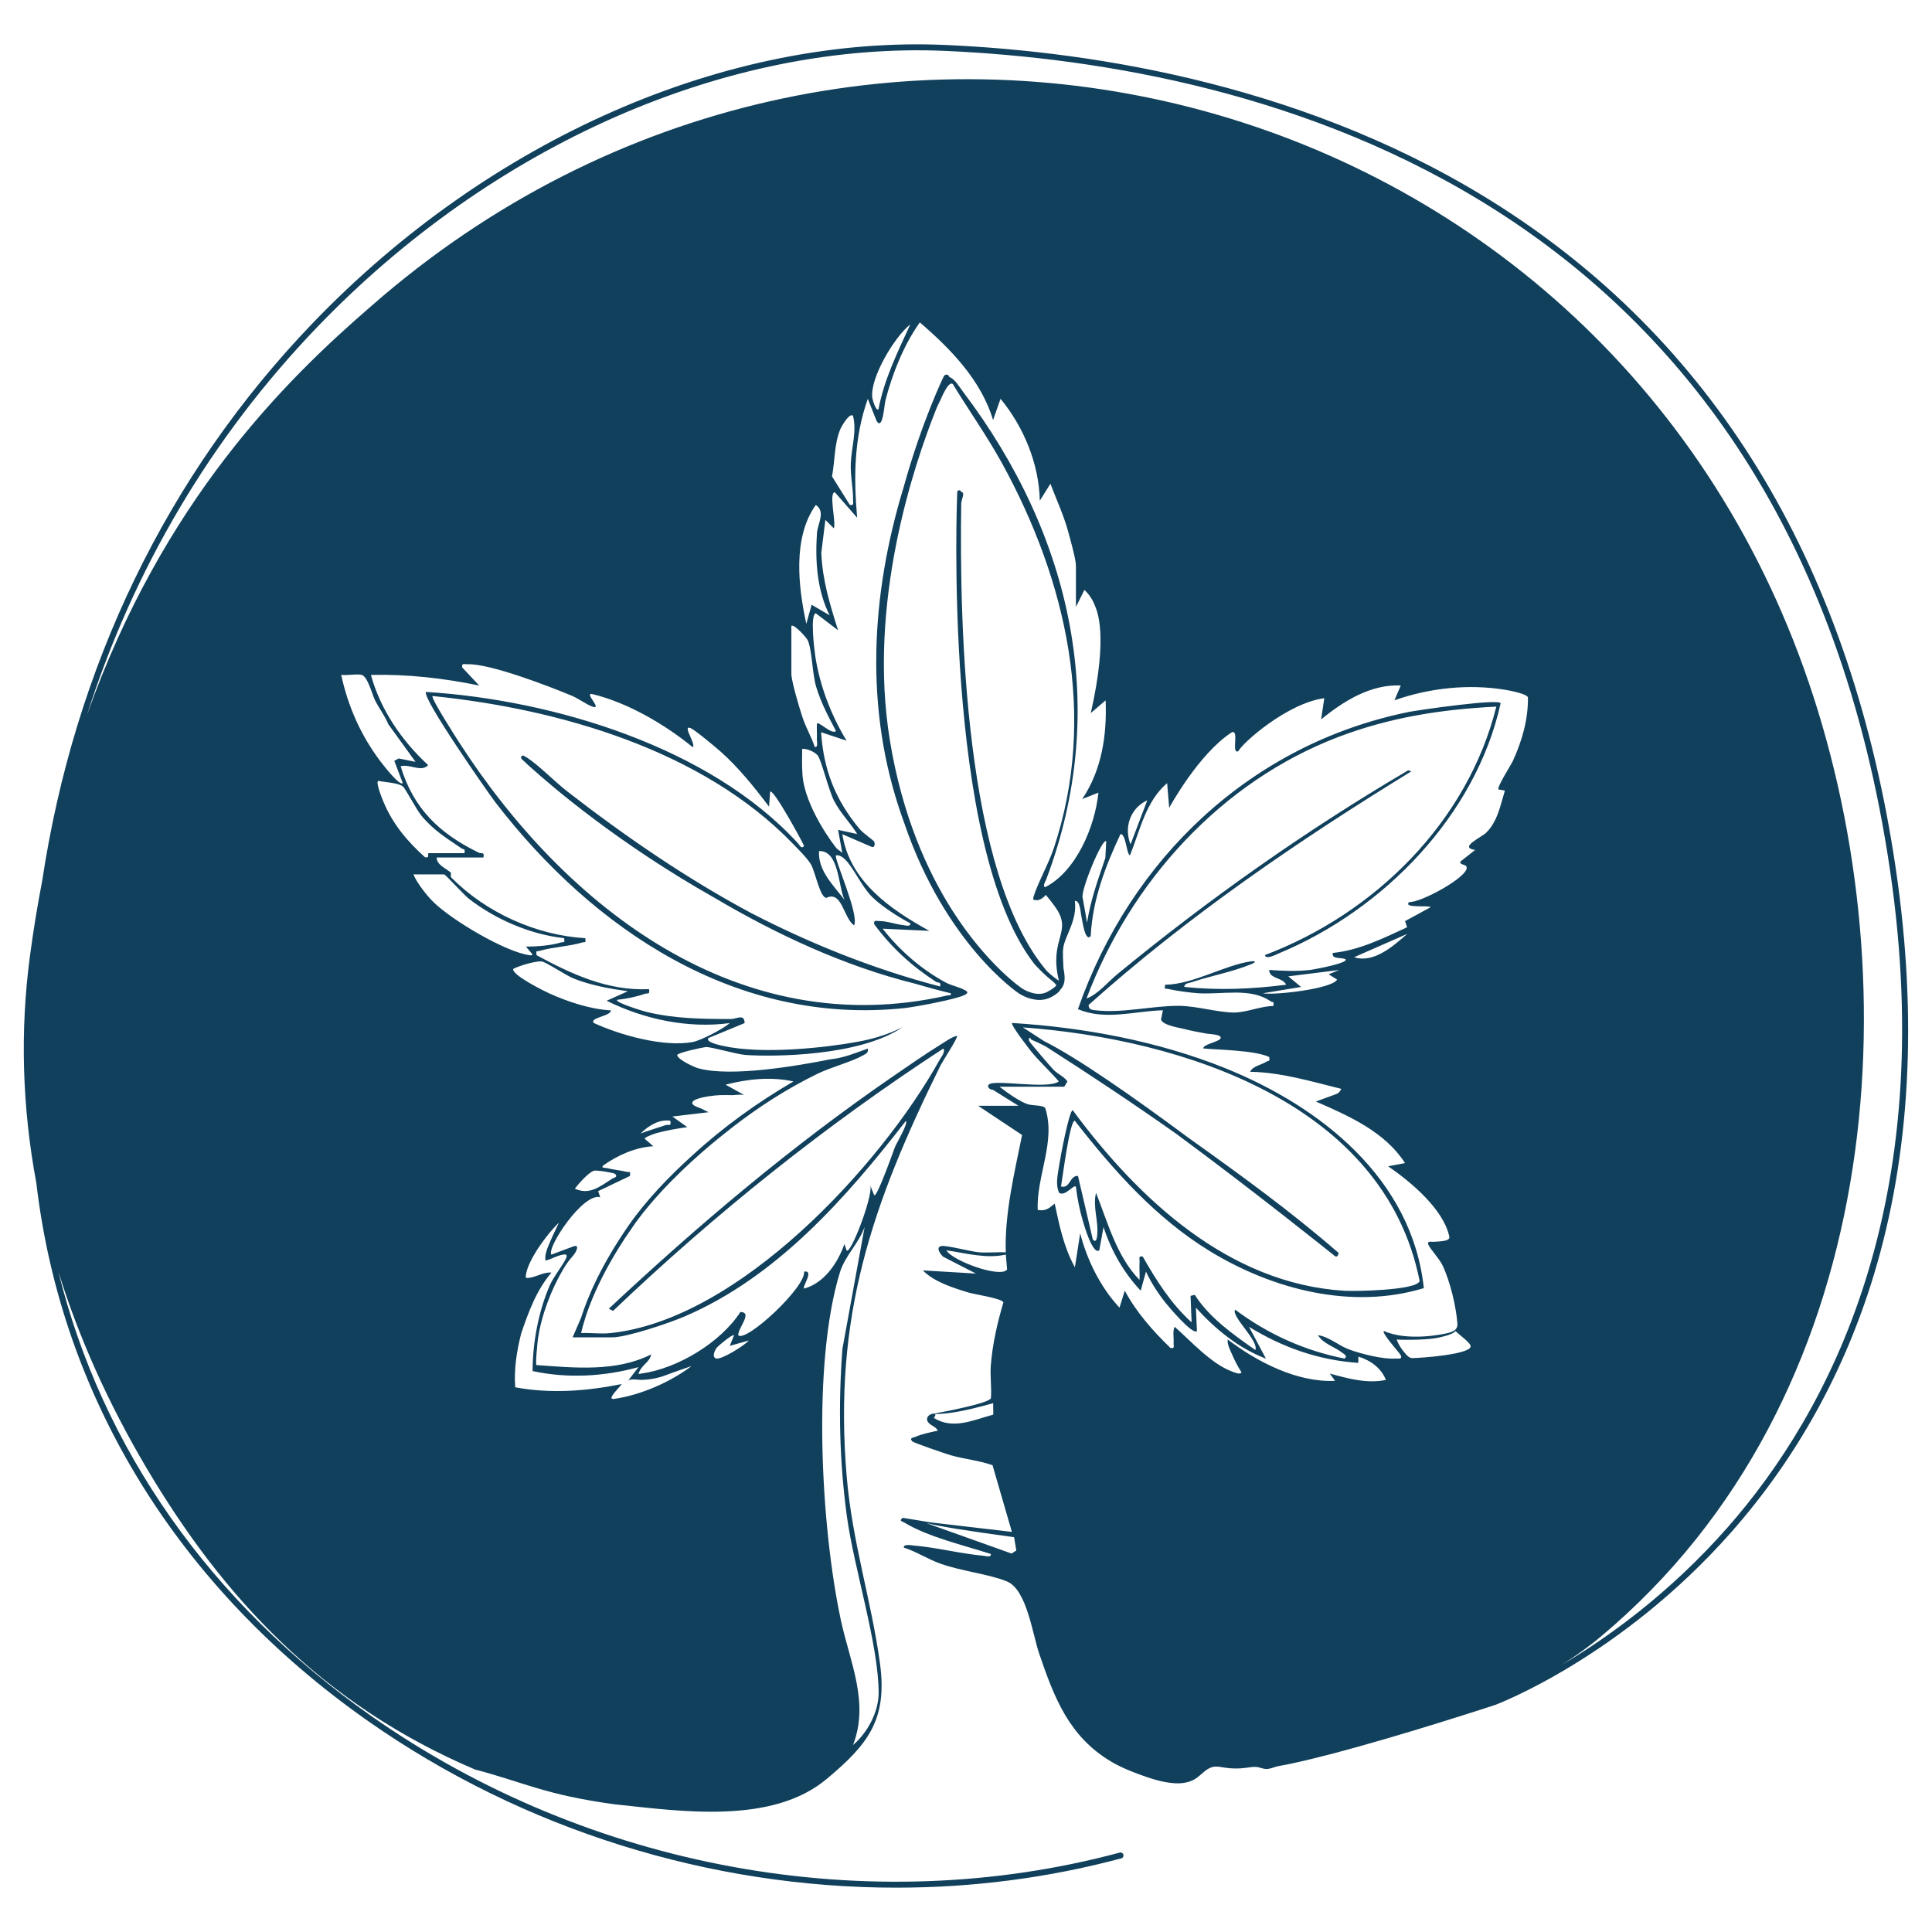 <svg xmlns="http://www.w3.org/2000/svg" xmlns:i="http://ns.adobe.com/AdobeIllustrator/10.0/" viewBox="0 0 512 512"><defs><style>      .cls-1 {        fill: #10405b;      }    </style></defs><g><g id="Layer_1"><path class="cls-1" d="M385.74,352.75c.88.96,4.21,3.21,3.99,4.14-.47,2.11-13.51,3.02-15.52,3.02-.89,0-1.75-1.14-2.24-1.75-.79-.98-1.42-2.02-1.86-3.2.05.14,4.29.1,5.33.07,1.55-.04,3.09-.14,4.62-.34.93-.12,4.94-.92,5.68-1.95ZM384.27,353.12c-1.9.55-11.23,2.41-17.54-.4-.64.59,4.22,5.8,4.5,6.48.48,1.15-.79.79-1.4.83-3.25.25-9.1-1.23-12.25-2.39-2.93-1.07-5.3-3.38-8.3-3.8,1.33,2.23,4.48,3.13,6.37,4.6.5.39,1.62.94.65,1.6-10.62-2.11-20.33-6.51-28.96-12.96-1.25,1.6,6.38,8.32,5.34,10.69-5.9-4.14-12.17-8.53-16.06-14.63l-1.11.28.28,7.02c-5.43-4.9-9.37-11.12-12.95-17.44-1.28-.23-.78.56-.84,1.39-.12,1.59.08,3.22-.01,4.8-6.05-6.18-8.39-15.14-11.53-23.07-.95,3.84.79,7.63.28,11.55-.11.78-.34,1.68-1.13.83l-3.94-16.88c-2.25-.11-2.03,3.46-4.5,2.81.38-1.91,2.29-17.43,3.66-17.43,10.19,13.09,21.46,25.81,35.78,34.56,16.63,10.16,37.58,15.63,56.72,9.81-3.1-28.95-27.29-48.08-52.69-58.31-17.72-7.13-37.36-10.78-56.42-11.96-.49.43,4.5,6.86,5.08,7.58,2.15,2.63,5.04,5.3,7.3,7.9-2.88,2.25-17.13-.66-18.56.85-.63.66.41,1.43,1.1,1.39l6.77,4.23h-10.69l11.64,7.74c-1.99,9.92-4.67,20.86-4.32,31.1-2.32-.12-4.7.16-7.04-.01-2.13-.16-8.87-1.96-10.09-1.66-1.51.37-.2,2.13.5,2.81l8.73,4.48-14.06-.84c2.94,3.05,8.06,4.65,12.13,5.88,1.67.5,8.93,1.56,9.2,2.61-1.62,5.46-2.92,11.11-3.34,16.82-.21,2.76.25,5.75.04,8.5-.09,1.33-12.37,3.66-15.19,4.16-.16,0-.34.02-.54.09-.7.23-1.48.9-1.11,1.82.52,1.28,2.28,1.37,2.74,2.61-1.8.36-4.32.9-5.96,1.64-.5.23-1.68.21-.79,1.17.37.4,8.83,3.29,10.13,3.67,3.69,1.06,7.52,1.38,11.14,2.66l5.13,17.67-21.47-2.51-7.45-1.22c-1.14.87-.17.9.44,1.27,6.35,3.84,15.81,6.02,22.9,8.31.13,1.01-1.26.55-1.89.48-6.07-.54-12.65-2.24-18.66-2.73-.62-.05-2.62-.45-2.52.55,3.31,1.07,6.32,3.03,9.58,4.22,5.44,1.99,13.01,2.8,17.75,4.75,5.27,2.17,6.77,13.91,8.53,19.06,4.01,11.79,7.93,22.07,19.12,28.71,2.23,1.32,4.65,2.34,7.08,3.24,3.14,1.17,6.55,2.33,9.93,2.49,1.86.09,3.78-.23,5.35-1.23,1.52-.98,2.72-2.68,4.56-3.1,1.06-.24,2.15.03,3.22.19,1.84.29,3.73.29,5.58.04,1.07-.14,2.15-.37,3.21-.16.53.1,1.03.31,1.55.41,1.4.27,2.48-.43,3.8-.7,1.11-.22,2.23-.4,3.34-.64,3.43-.74,6.84-1.58,10.24-2.46,9.77-2.54,20.74-5.82,29.28-8.47.03-.01.05-.02.08-.03,8.39-2.6,14.41-4.57,14.58-4.63.33-.13,33.26-12.54,62.63-45.9,17.25-19.6,29.92-42.49,37.66-68.03,9.67-31.91,11.64-68.07,5.85-107.48-11.65-79.21-46.71-138.17-104.22-175.26-50.34-32.46-107.94-41.42-147.38-43.21-58.28-2.66-121.06,24.89-167.95,73.69C44.17,125.91,19.71,176.87,11.18,233.45c-1.23,6.33-2.3,12.9-3.22,19.72-2.7,20.13-2.07,40.33,1.67,60.35,6.67,56.93,37.71,107.38,87.93,142.59,41.22,28.9,90.75,44.14,139.94,44.14,20.14,0,40.22-2.56,59.66-7.77.42-.12.66-.55.56-.97-.12-.42-.55-.67-.97-.56-66.43,17.85-140.55,4.34-198.28-36.13-42.76-29.98-71.51-71.09-83-117.83,5.45,17.59,13.27,34.96,23.29,51.93,20.23,34.23,46.47,62.73,87.13,80.02,13.02,3.41,18.58,6.72,36.93,9.21,17.49,1.84,41.64,5.48,56.21-6.67,10.98-9.15,16.17-15.75,14.19-30.53-2.23-16.58-7.38-32.28-8.84-49.68-3.58-42.44,6.65-71.99,24.91-109.01.52-1.03,4.69-7.4,4.34-7.76-1.32.27-2.72,1.3-3.89,2.02-4.37,2.69-8.92,5.86-13.17,8.78-26.73,18.38-51.58,39.38-75.23,61.52l1.14.57c26.98-25.72,56.24-49.12,87.49-69.5.69.76-.56,2.25-.96,2.98-15.75,28.31-53.42,69.01-87.39,72.43-2.42.24-5.13-.13-7.62-.03.99-4.37,3.75-13.04,11.38-24.77.01-.03.03-.06.06-.11l3.09-4.51s.02-.03.03-.04c1.21-1.65,2.5-3.26,3.82-4.82.02-.01.03-.02.03-.03,7.25-8.51,15.69-15.51,19.4-18.43.07-.05.15-.11.21-.17.13-.11.25-.2.38-.29.43-.36.86-.7,1.29-1.04,7.14-5.58,14.79-10.52,22.97-14.51,3.45-1.68,9.21-3.22,12.03-4.85.79-.45,1.51-.7,1.29-1.81-1.69.59-3.37,1.24-5.07,1.79,0,0-.03.01-.07.01-1.56.49-3.14.88-4.76,1.03-8.56,1.72-26.3,4.78-34.99,2.4-1.16-.33-5.38-2.27-5.63-3.48-.13-.63,6.81-2.08,7.56-2.16,1.29-.13,8.12,1.92,10.61,2.1,7.12.49,30.08.41,41.48-7.31.04-.18-3.68,2.33-11.97,3.84-8.29,1.51-25.03,3.4-35.56,1.06-.58-.13-4.84-.99-3.81-2.09l9.56-3.95c-.05-2.59-2.05-1.08-3.63-1.08-7.63,0-14.89-.09-22.37-1.88-.85-.21-8.59-2.56-7.76-3.21,2.31-.24,5.02-.78,7.2-1.55.9-.33,1.5.29,1.23-1.27-10.99.48-20.46-3.96-29.81-9.01-.17-1.45,0-.89.81-1.14,3.43-1.02,7.69-1.16,11.3-2.22.82-.24.98.33.82-1.14-13.01-.75-26.36-6.81-35.49-16.05-.37-.38-.02-1.15-.14-1.28-.93-1.01-3.83-2.03-3.76-4.06h12.39c.3-1.63-.48-.89-1.24-1.27-10.34-5.04-17.3-11.59-20.71-22.91,2.43-.68,5.46,1.68,7.3-.29-6.97-6.43-12.65-14.68-15.17-23.91,9.65-.23,19.27.87,28.69,2.81l-4.49-4.78c-.24-1.24.57-.83,1.41-.86,5.95-.2,21.64,5.84,27.67,8.37,1.66.69,4.13,2.48,5.53,2.9,2.66.79-2.59-3.96-.04-3.34,9.33,2.28,19.11,8,26.49,14.04,1.08-.57-2.88-5.95-.58-5.06,1.14.44,6.61,5.03,7.91,6.17,4.9,4.34,8.96,9.46,12.92,14.64l.28-3.93c.78-1.06,8.59,13.33,9,14.35-.7.98-1.19-.23-1.59-.66-23.34-25.53-64.88-38.04-98.58-40.14-1.36,1.23,16.43,26.73,18.33,29.21,26.01,33.83,64.01,59.3,108.5,54.57,2.81-.31,14.13-2.39,16.12-3.59,1.02-.61.2-.98-.41-1.29-1.45-.75-3.32-1.09-4.85-1.9-6.46-3.49-12.19-8.49-16.7-14.26l12.38.58c-10.33-5.69-21.11-13.12-23.06-25.62l7.66,3.32c1.05.4.97-.8.79-1.35-.08-.25-3.06-2.33-3.93-3.4-6.35-7.67-9.49-15.57-10.15-25.59l6.75,2.24c-4.09-6.72-7.09-14.54-8.29-22.37-.26-1.72-1.42-11.08.14-11.39l5.9,4.5c-2.17-6.84-4.13-13.21-4.45-20.48l1.08-8.78,2.24,2.24c.68-1.35-1.43-9.57.28-9.55l5.9,6.74c-.94-10.8-.83-21.2,2.83-31.51l2.31,5.84c1.66,2.78,2.06-4.28,2.35-5.39,1.85-7.16,4.85-14.7,9.12-20.7,8.2,7.06,16.19,15.24,19.42,25.87l1.97-5.62c6.17,7.48,10.2,17.25,10.41,27.01l2.81-4.5c1.57,4.15,3.47,8.21,4.66,12.51.54,1.95,2.1,7.53,2.1,9.15v10.98l2.25-4.5c1.72,1.6,2.46,3.3,2.83,4.29s3.64,7.25-1.14,28.34l3.93-3.37c.37,9.18-.99,18.38-6.19,26.16l4.28-1.7c-.9,8.93-5.85,20.85-14.12,25.06-.75-.33.07-1.47.26-1.99,17.19-45.35,6.86-91.19-22.03-129.32-.66-.87-2.26-3.56-3.61-3.87-.03-.24-.19-.45-.42-.58-.39-.19-.86-.03-1.05.36-.12.23-5.8,11.9-10.65,29.39-8.67,28.49-10.51,58.87-.35,87.57.14.4.28.8.43,1.2.03.09.06.18.09.26,10.98,32.18,30.23,45.05,30.47,45.2.12.07,1.91,1.25,4.16,1.56.01,0,.03,0,.05.01,1.91.31,3.91-.12,5.93-1.75.29-.24.54-.53.74-.85,1.27-1.35,1.39-2.91.83-5.78-.07-1.95-.25-3.9-.04-5.34.48-3.31,3.73-7.21,3.07-12.43,1.45-.16,1.49,3.2,1.73,4.03.16.52.92,7.12,2.47,5.27.47-9.59,3.87-18.46,7.89-27.01,1.45-.17,1.64,5.61,2.52,5.61,2.69-6.65,4.14-14.24,9.84-19.12l.55,6.54s7.77-14.36,16.64-20.04c1.98-.59-.29,5.86,1.67,5.05,1.15-2.29,13.05-12.75,22.79-14.06l-.84,5.62c5.95-4.85,13.12-9.34,21.11-8.99l-1.68,3.93c9.31-3.28,19.65-4.39,29.48-2.76,1.25.21,5.57,1.04,5.9,1.99.08,5.82-1.57,11.5-3.94,16.73-.6,1.3-4.39,7.13-3.86,7.67l1.69.29c-1.17,3.89-2,8.38-5.06,11.26-1.29,1.2-7.26,3.84-2.83,4.48l-3.93,3.11c-.16.93,1.48.62,1.68,1.42.64,2.57-12.37,9.56-15.2,9.26-1.89,1.77,5.51.77,5.63,1.4l-6.75,3.67.55,1.63c-6.3,2.89-12.64,6.1-19.69,6.8-.44,1.8,2.33,1.09,3.39,1.69.76,1.01-8.37,2.69-9.3,2.81-3.69.44-7.28.26-10.96.01.01,2.39,3.66,1.97,4.49,3.92-8.96,1.15-17.99,1.54-27.01.57.18-1.04,1.16-.95,1.89-1.2,5.22-1.78,10.71-2.68,15.97-4.86,1.36-.56,1-.86-.15-.7-6.99.96-15.24,6.08-22.79,6.2-.15,1.51,0,.9.84,1.11,2.07.49,5.75.99,7.89,1.13,6.39.41,13.92-1.57,19.23,2.13.49.34,1.04-.09.74,1.25-3.31.04-7.18,1.74-10.41,1.74-4.16,0-10.05-1.76-14.62-1.78-6.94-.03-15.04,2.01-21.99,1.19-.96-.11-1.95-.14-1.93-1.42,26.29-23.54,55.54-43.51,85.53-61.91l-.83-.27c-27.12,15.95-52.81,34.07-77.09,54.03-2.54,2.09-5.13,5.34-8.17,6.45,11.63-30.93,35.65-57.49,66.83-69.35,13.6-5.16,27.25-7.3,41.78-8.01-7.65,30.62-32.25,54.84-61.33,65.84.24,1.33,3.08-.19,3.74-.47,27.65-11.48,52.13-36.51,58.72-66.21.06-1.44-22.32,1.84-24.23,2.23-41.87,8.47-73.86,38.89-87.78,78.79,7.28,3.07,15.01.49,22.52.29,0,0-.5,2.44-.5,2.44.41,1.52,4.73,2.17,5.93,2.47,2.01.51,4.04.91,6.09,1.27.86.15,4.36.19,3.72,1.34-.47.84-4.77,1.57-4.52,2.6,3.5.36,13.57.43,17.44,2.26.28,1.31-.17.9-.73,1.25-1.31.85-3.53,1.09-4.33,2.67,8.23.13,16.26,2.58,24.19,4.53-.25.44-.51.89-.93,1.17-.2.13-.44.22-.67.3-1.72.62-3.43,1.25-5.15,1.88,8.76,3.82,18.29,8.02,23.63,16.32l-4.5.85c5.92,4.01,14.73,11.37,16.24,18.68.27,1.33-3.22,1.21-4.12,1.33-.47.06-1.93-.39-1.42.81.44,1.04,2.87,3.67,3.68,5.33,2.04,4.22,3.64,10.87,3.99,15.53.04.72-.05,1.79-1.95,2.34ZM280.57,259.65c0,.07-.01.14-.03.21-1.07-.7-2.17-1.64-3.1-2.51l-.03-.04c-21.85-25.73-23.14-91.88-22.68-123.8.02-1.19,1.17-3.07-.01-3.13-.02-.24-.23-.45-.49-.46-.27-.01-.54.21-.55.5-.04.94-3.95,93.65,20.42,125.02.12.14,2.41,2.72,4.91,4.63.02.02.04.04.06.05.41.4.75.75.9,1-.47.57-1.23,1.07-2.36,1.7-2.88,1.63-6.58-.77-6.63-.79-.08-.05-2.47-1.65-6-5.08-.03-.03-.06-.06-.08-.09-3.47-3.38-8.03-8.53-12.6-15.7-6.6-10.41-13.21-25.09-16.46-44.88-5.97-36.32,6.2-72.8,12.4-88.21,0-.01,0-.02.01-.03.32-.66.63-1.33.95-1.99.42-.86,2.12-5.11,3.29-4.3,4.28,7.06,9.06,13.74,13.05,21,17.13,31.21,25.28,67.05,13.81,101.8-1.46,4.42-4.19,9.12-5.46,13.11-.12.37-.12.95.27.83,1.01.28,2.01-.22,2.99-1.33,0,0,2.23,2.6,3.2,4.28,3.39,5.86-2.26,7.77.22,18.22ZM288.08,244.48l-1.14-6.44c-.79-1.56,5.1-15.95,6.22-15.11l-.23,4.44c-1.83,5.48-3.85,10.77-4.84,17.12ZM354.35,259.58c-1.18,2.46-16.63,4.22-19.69,3.65l10.13-1.68-3.38-2.81,13.5-1.68-2.81,1.13,2.24,1.4ZM358.86,253.67l14.07-6.18c-3.68,3.22-8.87,7.87-14.07,6.18ZM247.45,375.76c.5-.57.52-.89.31-1.03,2.96-.03,6.73-.42,15.44-2.87l.03,3.03c-5.33,1.43-10.66,4.07-15.77.87ZM250.8,331.34c5.15.76,10.62,2.31,15.75,1.13l.34,3.96c-1.72,2.4-14.66-2.37-16.09-5.09ZM268.09,411.71l-22.4-8h.17c3.03.76,9.73,1.88,22.89,3.66l.58,3.52-1.24.82ZM352.39,363.97l1.41,1.97c-9.97.47-20.61-4.98-28.43-10.96-.26,1.22.8,3.15,1.3,4.31.65,1.5,1.47,3.02,2.35,4.41-.48.69-1.91-.02-2.56-.25-5.51-2.06-10.8-7.99-15.16-11.84-.6,1.2-.18,2.88-.28,4.23-.06.83.44,1.62-.83,1.39-4.63-4.48-9.09-9.51-12.11-15.19l-1.4,4.5c-5.04-5.38-8.59-12.59-10.42-19.7l-1.4,9c-2.9-5.17-4.14-11.14-5.35-16.88-1.47,1.23-2.38,2.08-4.5,1.68-.38-9.08,4.89-18.11,1.98-27.02-.67-.79-3.19-.56-4.63-.99-2.04-.63-5.7-3.22-7.48-4.64h17.16l.84-1.4c-.94-1.36-2.58-1.93-3.67-3.08-.82-.84-6.25-7.15-6.45-7.62-.22-.49-.05-.82.32-.88-.03.22.09.46.32.55,1.08.43,2.32,1.01,3.7,1.74,11.69,7.46,23.23,15.14,34.57,23.13.03.02.06.05.09.07,20.92,15.42,41.64,32.08,42,32.37.09.08.21.12.33.12.16,0,.3-.06.41-.19.12-.15.15-.34.08-.5l.34-.11c-12.64-11.03-26.28-20.9-39.95-30.65-.09-.06-.18-.14-.27-.2-14.35-10.65-29.18-21.02-38.01-25.43l-5.62-3.64c42.15,3.08,95.77,20.05,105.15,67.2-.61,2.5-17.18,2.77-19.93,2.6-30.73-1.87-54.71-24.45-72-47.85-.95,0-3.33,12.76-3.57,14.44-.34,2.48-1.11,5.07-.04,7.45,1.62,1.08,3.82-2.3,4.45-1.63.34,3.06.99,6.17,1.85,9.12.29.99,2.58,9.02,4.34,7.76l1.13-6.18c2.02,6.24,5.34,12.08,9.85,16.87l1.4-5.06c1.31,2.85,3.15,5.69,5.09,8.15.79,1,7.32,8.79,8.42,7.6l-.28-6.18c5.23,5.72,11.22,10.69,18.57,13.5l-4.5-8.44c8.94,5.48,18.43,8.84,28.97,9.56l.02-1.66c3.37,1.03,6.03,3.06,7.3,6.17-4.98,1.06-10.06-.36-14.9-1.69ZM162.72,370.72c-2.26.33,1.93-3.45,1.99-3.92-9.29,1.87-18.79,2.59-28.17.85-.37-4.82.4-9.58,1.57-14.24,1.94-5.71,4.06-11.53,8.03-16.16-2.04-.2-3.94,1.15-5.94,1.39-.85.09-.96.09-.82-.83.61-4.07,5.69-10.91,8.73-13.78-.74,1.65-1.58,3.24-2.27,4.91-.56,1.35-1.66,3.67-1.25,5.13,1.44-.35,2.75-1.17,4.21-1.5.73-.16,1.69-.37,1.28.73-.6,1.6-3.38,5-4.42,7.41-2.97,6.9-4.5,15.13-4.52,22.64,9.29,2,18.94,1.47,28.08-1.05,0,0-2.75,3.58-2.81,3.65.52-.68,2.86-.24,3.59-.26,2.25-.06,4.41-.46,6.51-1.27,2.23-.86,4.52-1.6,6.77-2.41-5.59,4.27-13.59,7.74-20.56,8.72ZM189.76,360.04c-1.23-.53-.26-2.29.25-2.96.31-.39,4.13-3.62,4.52-3.23l-1.13,2.81,5.06-1.41c-1.25,1.37-7.17,5.1-8.71,4.78ZM223.24,357.51c-1.1,14.82-.81,29.66,1.2,44.37,1.87,13.73,8.43,34.1,8.41,46.79-.01,5.1-3.02,10.58-6.8,13.79,4.41-11.22-.85-22.11-3.21-33.09-5.31-24.8-7.67-67.99-.25-92.2,1.34-4.35,5.01-7.69,6.55-12.02l-5.9,32.37ZM187.78,294.75c-.57-.29-1.15-.57-1.72-.86-.59-.29-2.09-.71-2.47-1.24-1-1.36,3.79-2.06,4.41-2.15.94-.14,1.89-.25,2.84-.28,1.09-.04,2.18,0,3.26.01.75,0,2.62-.32,3.25.03,0,0-5.07-2.81-5.07-2.81,5.93-1.52,11.99-2.16,18-.86-9.6,5.61-18.63,12.09-26.8,19.61-.2.18-.4.36-.6.55-5.26,4.78-11.56,11.18-16.34,18.09-7.29,10.53-10.82,18.91-12.54,24.36l-2.25,5.22h10.41c4,0,15.22-3.81,19.23-5.53,24.41-10.45,42.86-31.44,58.7-51.87.6.79-2.39,5.7-2.9,6.93-.39.94-4.83,13.67-5.53,12.77l-.98-2.44c-.02-.13-.06-.23-.13-.3l.13.34c.55,3.01-5.31,18.4-6.33,17.04l-.57-1.68c-1.79,5.1-5.43,10.4-10.69,11.81-.56-.5,2.79-4.95.01-4.5.47,4.12-15.35,18.83-17.46,16.88-.01-2.1,3.92-6.09.58-6.18-5.24,8.07-16.58,14.96-26.2,16.31-1,.15-.9.22-.56-.56.86-1.89,2.78-2.54,3.09-4.5-9.31,4.7-20.3,3.53-30.38,2.82-.35-.03.32-6.47.41-7.07.36-2.44.95-4.85,1.71-7.2,1.01-3.12,2.27-6.16,3.81-9.06.74-1.38,1.51-2.78,2.44-4.04.76-1.03,1.94-2.06,2.32-3.32.23-.76-.02-1.02-.79-.8l-5.95,2.22c-1.35-1.74,8.43-16.54,12.95-15.2l-.55-1.63,8.42-4.01c.15-1.48.02-.9-.84-1.1-1.7-.4-3.5-.56-5.23-.98-.56-.14-1.72.05-.98-.73,3.82-2.7,8.56-4.82,13.24-5.07,0,0-2.24-1.96-2.24-1.96-.41-.36,2.89-1.47,3.03-1.51,2.68-.73,5.46-1.21,8.21-1.6l-3.94-2.81,9.57-1.14ZM152.33,315.01c.99-1.29,3.65-4.34,5.09-4.76.7-.21,5.34.57,5.59.84.82.88-.27.97-.73,1.25-3.37,2.17-6.08,4.44-9.96,2.67ZM169.77,300.38c2.05-2.03,4.91-3.84,7.88-3.37.29,1.67-.44.89-1.31,1.18-2.19.74-4.4,1.4-6.56,2.19ZM143.56,254.8c1.2.16,6.32,3.66,8.48,4.52,4.59,1.82,9.5,2.69,14.35,3.37l-5.62,2.52c9.97,4.93,21.55,7.4,32.63,5.92-1.82,1.58-7.68,4.63-9.89,5.03-7.7,1.37-19.09-1.82-26.13-5.05-1.34-1.42,4.59-1.81,4.5-3.35-5.39-.3-11.23-2.22-16.13-4.42-1.57-.69-10.11-4.94-9.75-6.56,1.47-.82,6.04-2.18,7.55-1.98ZM117.72,231.73c.43.14,5.31,5.49,6.51,6.43,7.09,5.49,16.33,9.5,25.28,10.46.16,1.45-.01.89-.82,1.14-2.77.83-6.4,1.08-9.31,1.11l1.68,1.97c.08.44-.52.34-.84.28-6.55-.96-20.52-9.32-25.34-14.05-1.76-1.72-4.4-5.07-5.32-7.34h8.16ZM111.52,215.97c3.32,4.06,6.67,6.04,10.81,8.87.5.35,1.03-.09.74,1.26h-9.57l-.06,1.04-.77.08c-4.75-4.27-8.61-8.83-11.08-14.81-.23-.55-2.22-5.36-1.3-5.46,1.68.35,5.16.48,6.44,1.44.72.53,3.52,6,4.81,7.57ZM99.5,185.79c1.06,2.08,2.52,3.96,3.42,6.15l7.2,9.96-4.47-.9-1.16.63,2.25,5.9c-.88.88-5.56-5.3-6.1-6-5.08-6.8-8.42-14.37-10.22-22.69,1.65.21,3.81-.3,5.35-.01,1.7.34,2.84,5.27,3.72,6.97ZM224.03,227.84c2.18,2.15,4.35,7.15,7.06,9.82,2.58,2.56,6.92,5.32,10.15,7.02.14,1-1.26.55-1.89.48-2.01-.2-4.24-1.07-6.25-1.07-.85-.01-1.65-.37-1.42.85,4.65,6.26,9.8,10.95,16.32,15.22.64.42,1.42-.11,1.14,1.27-18.35-4.78-35.18-11.78-49.86-19.35-.03-.01-.05-.02-.07-.03-17.25-9.22-33.52-20.41-48.83-32.28-3.41-2.64-7.28-6.71-10.71-8.99-.19-.13-.36-.21-.52-.24-.09-.09-.16-.15-.17-.16-.2-.2-.54-.19-.74.01-.21.21-.2.55,0,.75.01.01.06.05.15.14.26.25.89.85,1.87,1.75.09.08.21.18.32.27,6.04,5.45,23.44,20.29,48.49,34.47.05.03.11.06.16.09,16.68,9.85,34.57,18.17,53.14,22.79,3.09.91,6.25,1.77,9.43,2.54.04.01.08.02.13.02.01,0,.03,0,.04-.01.05.82-.13.43-.88.6-55.19,12.57-101.21-23.28-129.38-67.01-.8-1.24-7.61-11.85-7.09-12.34,33.45,3.4,71.48,14.29,95.43,39.07,1.45,1.5,3.85,3.84,4.86,5.55,1.15,1.97,2.37,8.78,4.09,8.87,4.16-1.99,4.49,5.26,7.33,7.29,1.49-2.79-5.46-17.88-4.78-18.56,1-.12,1.82.52,2.48,1.17ZM217.05,225.54c5.31-.18,5.04,9.08,6.74,12.93-2.89-3.85-7.05-7.69-6.74-12.93ZM221.05,212.24c1.7,3.3,4.22,5.7,6.12,8.79l-5.07-1.11,1.13,6.18c-.04-.23-1.24-.98-1.46-1.21-.55-.57-8.52-10.94-9.11-19.64-.15-2.27-.11-4.51-.08-6.77,1.18-.19,3.44.8,4.15,1.76,1,1.36,2.88,9.22,4.32,12ZM216.32,182.08c1.19,4.04,3.27,7.95,5.23,11.65-1.15,1.05-4.49-2.61-5.07-1.96-.04,1.4.05,2.82,0,4.23-.02.67.42,2.09-.56,1.96-.86-2.67-2.33-5.08-3.22-7.76-.77-2.31-2.98-9.64-2.98-11.65v-12.66c.6-.68,4,3.01,4.35,3.81,1.15,2.58,1.16,8.73,2.24,12.39ZM219.86,163.07l-4.77-2.81-1.41,5.06c-2.15-9.83-3.65-22.93,2.52-31.5,2.69,1.81.46,4.93.29,7.59-.47,7.35.02,15.01,3.37,21.65ZM226.06,132.39c-.01.84.39,1.65-.85,1.42l-4.72-7.57c.79-4.1.57-8.49,2.17-12.43.28-.69,2.41-4.51,3.39-3.64,1.07,4.13-.42,8.43-.58,12.64-.13,3.33.64,6.56.6,9.58ZM232.79,108.49c-.67.53-1.58-2.6-1.64-3.17-.57-5.22,5.89-16.07,10.09-19.35-3.35,7.32-6.92,14.5-8.44,22.52ZM299.61,223.77c-1.82-4.43-.09-9.61,4.43-11.68l-4.43,11.68ZM457.81,404.8c-15.46,17.58-31.91,29.3-43.98,36.43,3.76-2.38,7.29-4.9,10.48-7.58,75.1-62.91,82.47-172.33,55-252.87C424.44,19.91,226.04-30.9,98.3,81.19c-22.81,19.71-55.12,51.6-75.29,108.37,12.34-38.64,32.91-73.57,61.03-102.85C130.6,38.24,192.94,10.89,250.77,13.5c82.03,3.73,223.61,36.9,250.11,217.14,13.04,88.64-16.23,143.64-43.07,174.17Z"></path></g></g></svg>